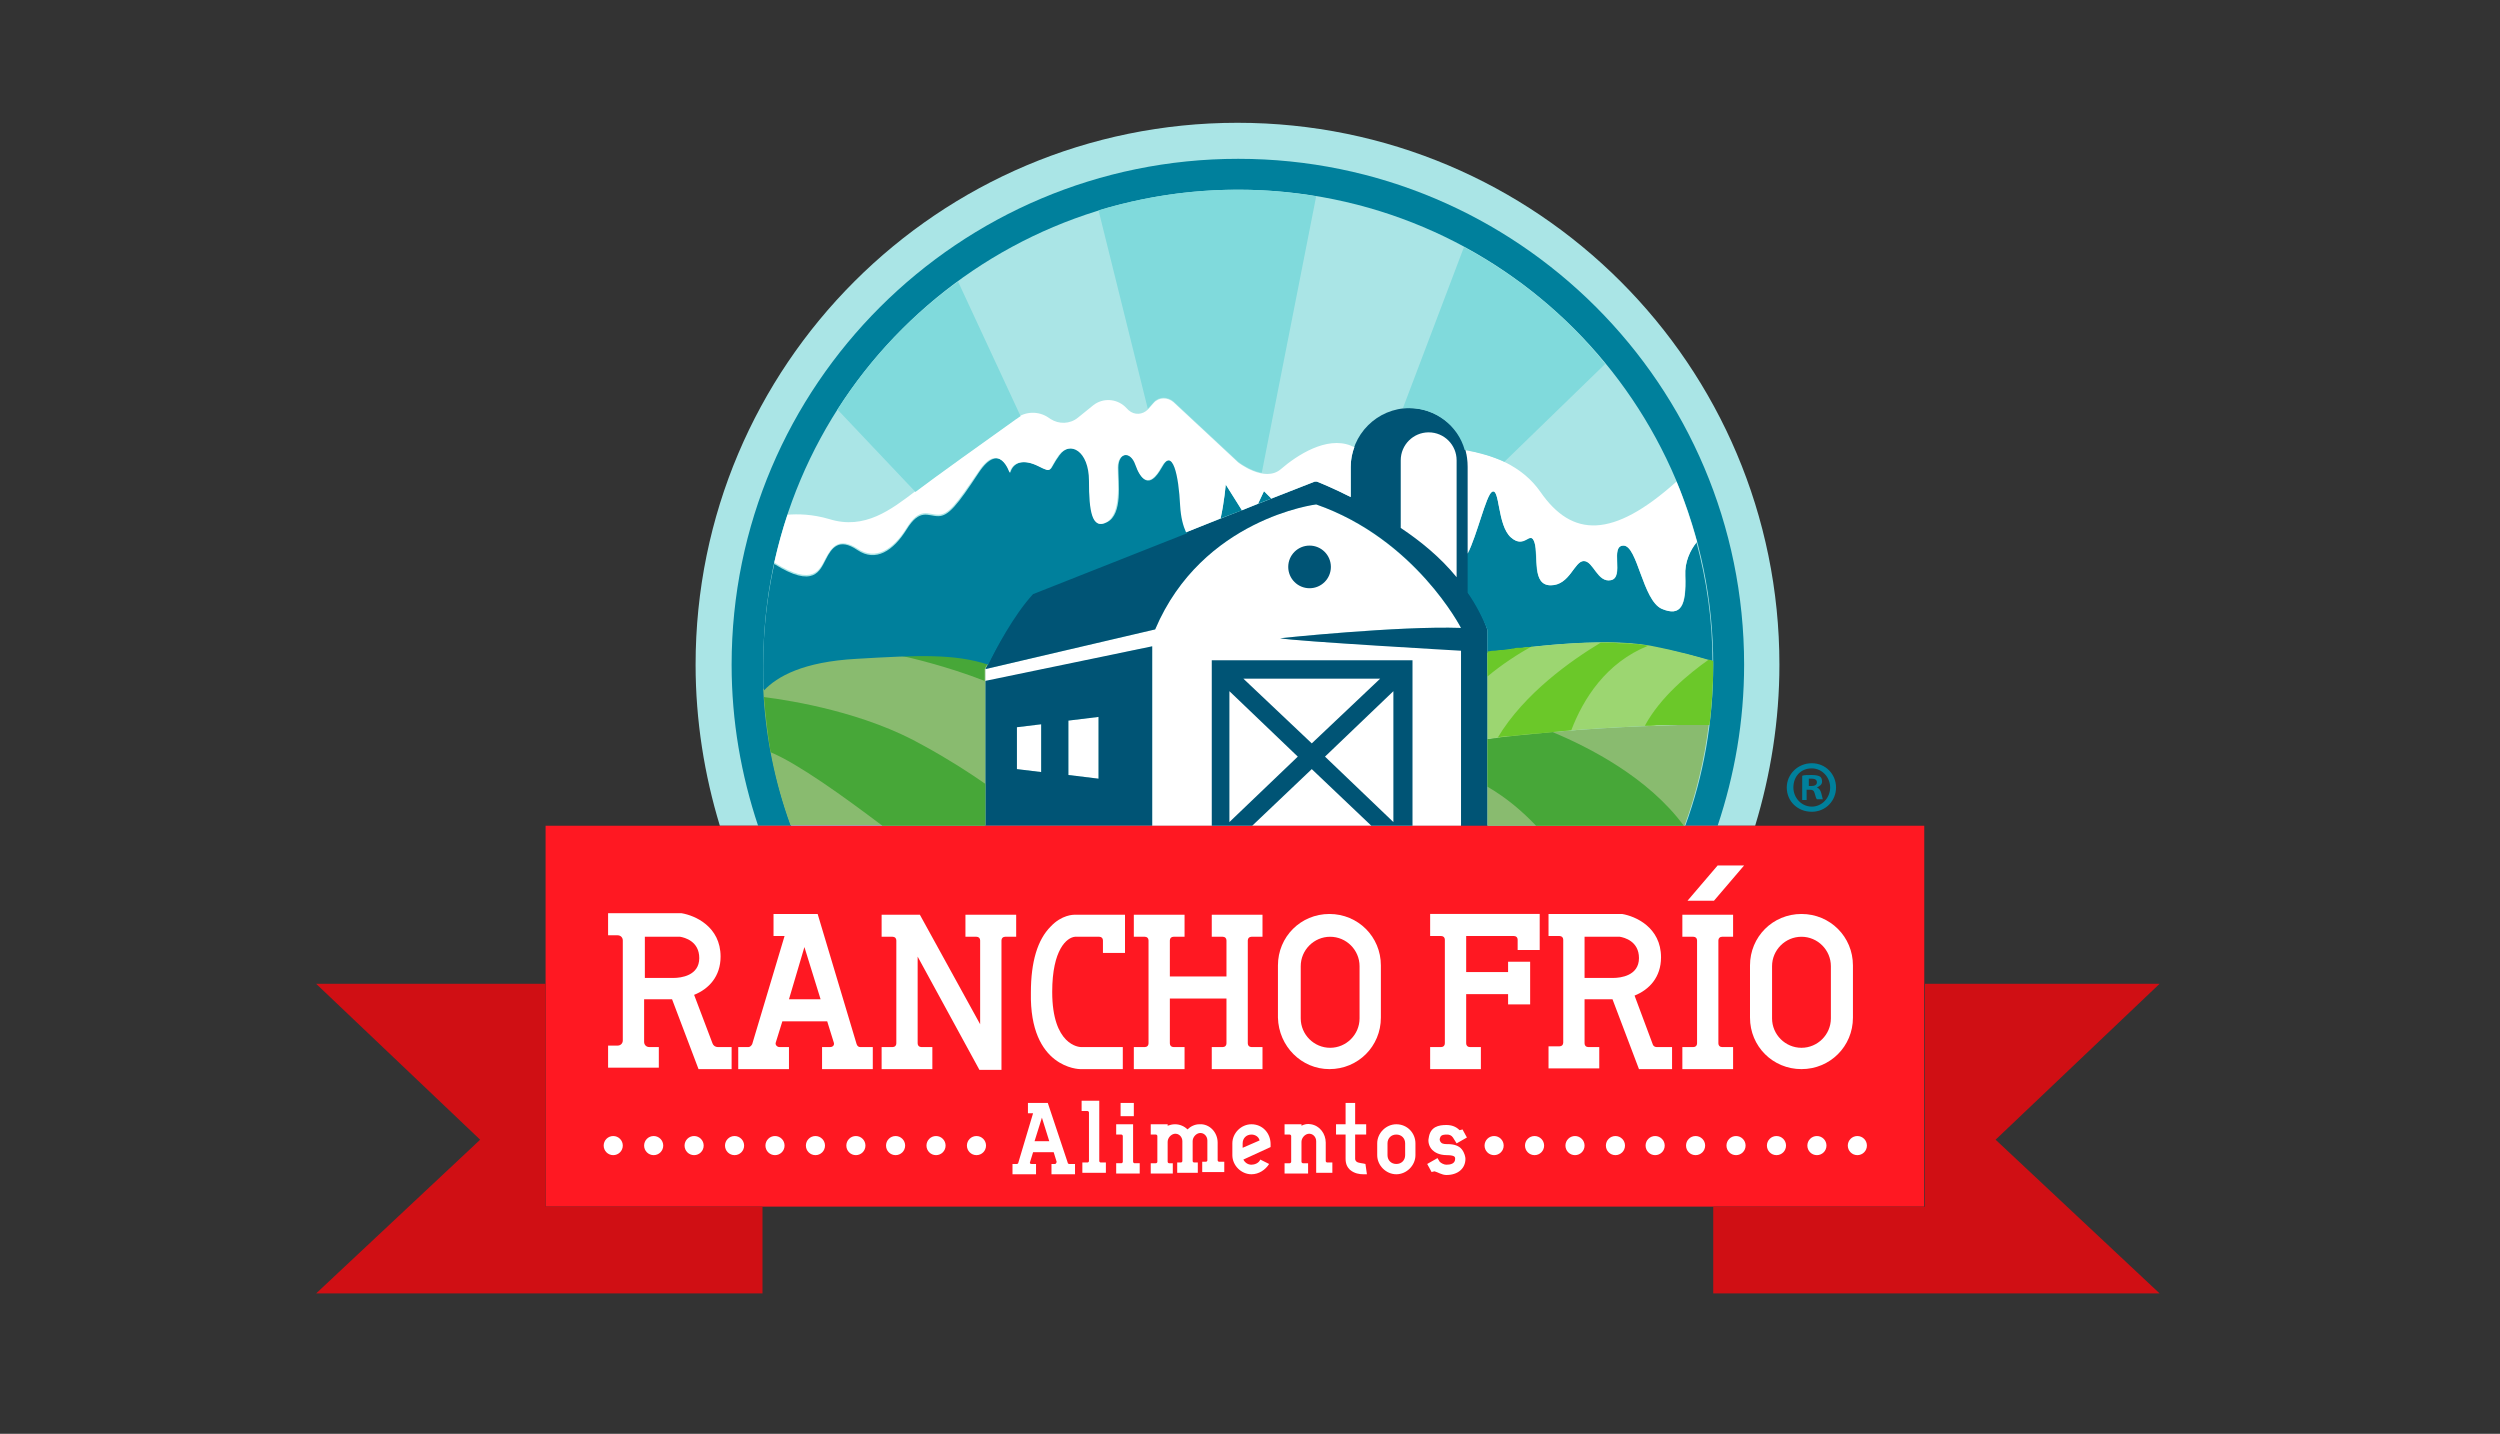 <?xml version="1.0" encoding="utf-8"?>
<!-- Generator: Adobe Illustrator 23.0.5, SVG Export Plug-In . SVG Version: 6.00 Build 0)  -->
<svg version="1.1" id="Capa_1" xmlns="http://www.w3.org/2000/svg" xmlns:xlink="http://www.w3.org/1999/xlink" x="0px" y="0px"
	 viewBox="0 0 340 195" style="enable-background:new 0 0 340 195;" xml:space="preserve">
<rect x="0" y="0" width="340" height="195" fill="#333333" stroke="none"/>
<style type="text/css">
	.st0{fill:#AAE5E6;}
	.st1{fill:#00809C;}
	.st2{fill:#FFFFFF;}
	.st3{fill:#005475;}
	.st4{fill:#FF1822;}
	.st5{fill:#89BB6F;}
	.st6{fill:#47A738;}
	.st7{fill:#9CD671;}
	.st8{fill:#6BC829;}
	.st9{fill:#80DADC;}
	.st10{fill:#D00F14;}
</style>
<g>
	<path class="st0" d="M238.7,112.3c2.1-6.9,3.3-14.3,3.3-21.9c0-40.7-33-73.7-73.7-73.7s-73.7,33-73.7,73.7c0,7.6,1.2,15,3.3,21.9
		H238.7z"/>
	<path class="st1" d="M233.6,112.3c2.3-6.9,3.6-14.2,3.6-21.9c0-38-30.8-68.8-68.8-68.8S99.5,52.4,99.5,90.4c0,7.7,1.3,15,3.6,21.9
		H233.6z"/>
	<path class="st0" d="M229.2,112.3c2.5-6.8,3.8-14.2,3.8-21.9c0-35.7-28.9-64.6-64.6-64.6s-64.6,28.9-64.6,64.6
		c0,7.7,1.3,15.1,3.8,21.9H229.2z"/>
	<g>
		<polygon class="st2" points="145.3,105.4 149.4,105.9 149.4,97.5 145.3,98 		"/>
		<polygon class="st2" points="138.3,98.9 138.3,104.6 141.6,105 141.6,98.5 		"/>
		<path class="st2" d="M174.1,86.8c0,0,16-1.7,24.6-1.4c0,0-6.2-12-19.7-16.8c0,0-15.5,1.9-21.9,17L134,91v1.7l22.7-4.8v24.4h42
			V88.4C198.7,88.4,176,87.2,174.1,86.8z"/>
	</g>
	<g>
		<path class="st3" d="M199.7,80.6V63.5c0-4.4-3.6-8-8-8s-8,3.6-8,8v4.1c-2.3-1.2-4.1-1.9-4.6-2.1c-0.1,0-0.2,0-0.3,0l-38.4,15.1
			C137.2,84.1,134,91,134,91l23.1-5.4c6.4-15.1,21.9-17,21.9-17c13.5,4.7,19.7,16.8,19.7,16.8c-8.5-0.3-24.6,1.4-24.6,1.4
			c1.8,0.4,24.6,1.7,24.6,1.7v23.9h3.6V85.7C201.7,83.8,200.8,82.1,199.7,80.6z M134,112.3h22.7V87.9L134,92.6V112.3z M145.3,98
			l4.1-0.5v8.4l-4.1-0.5V98z M138.3,98.9l3.3-0.4v6.5l-3.3-0.4V98.9z"/>
	</g>
	<rect x="74.2" y="112.3" class="st4" width="187.5" height="51.8"/>
	<path class="st5" d="M116.4,89.4c-7.2,0.5-10.8,2.4-12.6,4.3c0.3,6.5,1.6,12.7,3.7,18.5H134V91c0,0,0.1-0.3,0.4-0.7
		C129.8,88.7,124.8,88.9,116.4,89.4z"/>
	<circle class="st3" cx="178.1" cy="77.1" r="2.9"/>
	<path class="st2" d="M198.1,78.5V62.6c0-2.1-1.7-3.8-3.8-3.8s-3.8,1.7-3.8,3.8v9.2C193.2,73.6,195.9,75.8,198.1,78.5z"/>
	<g>
		<path class="st6" d="M122.2,89.1c1.4,0.3,6.6,1.5,11.7,3.5V91c0,0,0.1-0.3,0.4-0.7C130.9,89.1,127.3,88.9,122.2,89.1z M103.9,94.8
			c0.2,2.5,0.5,5,0.9,7.5c3.8,1.6,9.9,6,15.2,10h14v-5.7c-2.3-1.6-5.1-3.4-8.4-5.2C117.7,96.9,107.8,95.3,103.9,94.8z"/>
	</g>
	<g>
		<path class="st1" d="M166,70.5l2.9-1.1l-2.2-3.5C166.7,65.9,166.5,68.3,166,70.5z M171.9,66.8l-0.8,1.7l1.8-0.7L171.9,66.8z
			 M158,63.6c-1.7,3-2.8,1.7-3.5-0.4c-0.7-2-2.4-1.7-2.4,0.4s0.6,6.3-1.5,7.4c-2,1.1-2.4-1.5-2.4-5.6s-2.6-5.6-4.1-3.5
			c-1.5,2-0.8,2.5-2.8,1.5s-3.5-0.6-3.9,0.9c0,0-1.4-4.4-4.3,0c-2.9,4.4-4.1,5.9-5.5,5.9c-1.4,0-2.5-1.1-4.3,1.8
			c-1.8,2.9-4.2,4.5-6.7,2.8c-2.5-1.7-3.5-0.3-4.3,1.3c-0.8,1.5-1.6,4-7,0.6c-1,4.5-1.5,9.1-1.5,13.8c0,1.1,0,2.2,0.1,3.4
			c1.8-1.9,5.3-3.9,12.6-4.3c8.4-0.5,13.4-0.7,17.9,0.8c0.9-1.9,3.5-6.8,6.1-9.6l21-8.3c-0.4-0.9-0.7-2-0.8-3.6
			C160.4,64.7,159.6,60.6,158,63.6z"/>
	</g>
	<path class="st1" d="M202.3,88.8c4.2-0.7,15.4-2.2,22.1-0.9c4.1,0.8,6.8,1.5,8.5,2.1c0-5.6-0.8-11.1-2.2-16.3
		c-0.9,1.2-1.6,2.8-1.5,4.6c0.2,4.1-0.6,5.6-3.2,4.5c-2.6-1.1-3.3-8.6-5.2-8.6s0.2,4.3-1.7,4.7s-2.4-2.6-3.7-2.6
		c-1.3,0-1.9,3.3-4.5,3.3c-2.6,0-1.7-3.9-2.2-5.8c-0.6-1.9-1.3,0.9-3.2-0.7c-1.9-1.7-1.5-6.9-2.6-6.2c-0.8,0.5-2,5.9-3.3,8.4v5.3
		c1.1,1.6,2,3.3,2.7,5.1V88.8z"/>
	<g>
		<path class="st2" d="M137.3,64.3c0.4-1.5,1.9-1.9,3.9-0.9s1.3,0.6,2.8-1.5c1.5-2,4.1-0.6,4.1,3.5s0.4,6.7,2.4,5.6
			c2-1.1,1.5-5.4,1.5-7.4s1.7-2.4,2.4-0.4c0.7,2,1.9,3.3,3.5,0.4s2.4,1.1,2.6,5.2c0.1,1.6,0.4,2.7,0.8,3.6l4.7-1.9
			c0.5-2.2,0.7-4.6,0.7-4.6l2.2,3.5l2.2-0.9l0.8-1.7l1,1l5.9-2.3c0.1,0,0.2,0,0.3,0c0.5,0.2,2.2,0.9,4.6,2.1v-4.1
			c0-1,0.2-1.9,0.5-2.7c-0.2-0.1-0.4-0.1-0.5-0.2c-3.3-1.3-7.3,1.3-9.5,3.2c-2.2,1.9-5.8-0.9-5.8-0.9l-8.8-8.2
			c-0.8-0.7-2-0.7-2.7,0.1l-0.8,0.9c-0.7,0.7-1.8,0.8-2.6,0.1l-0.5-0.5c-1.2-1.1-3-1.2-4.3-0.2l-2.1,1.7c-1.1,0.9-2.6,0.9-3.7,0.2
			l-0.3-0.2c-1.3-0.9-3.1-0.9-4.4,0.1c-3.7,2.7-11.2,8-13.7,9.9c-3.3,2.5-6.9,5.3-11.7,3.8c-2.4-0.7-4.3-0.7-5.7-0.6
			c-0.7,2.1-1.3,4.3-1.8,6.5c5.4,3.4,6.2,0.9,7-0.6c0.8-1.5,1.8-2.9,4.3-1.3c2.5,1.7,4.9,0.1,6.7-2.8c1.8-2.9,2.9-1.8,4.3-1.8
			c1.4,0,2.5-1.5,5.5-5.9C135.9,59.9,137.3,64.3,137.3,64.3z"/>
		<path class="st2" d="M230.8,73.7c-0.8-2.8-1.7-5.6-2.8-8.2c-8.7,7.8-14.2,7.6-18.5,1.4c-2.5-3.6-6.6-5.1-10.2-5.7
			c0.2,0.7,0.3,1.5,0.3,2.3v11.8c1.3-2.6,2.5-7.9,3.3-8.4c1.1-0.7,0.7,4.6,2.6,6.2c1.9,1.7,2.6-1.1,3.2,0.7c0.6,1.9-0.4,5.8,2.2,5.8
			c2.6,0,3.2-3.3,4.5-3.3c1.3,0,1.9,3,3.7,2.6s-0.2-4.7,1.7-4.7s2.6,7.4,5.2,8.6c2.6,1.1,3.3-0.4,3.2-4.5
			C229.1,76.4,229.9,74.8,230.8,73.7z"/>
	</g>
	<path class="st5" d="M232.4,98.5c-5.1,0.1-12.6,0.3-20.7,1c-4.3,0.4-7.3,0.7-9.4,1v11.8h26.8C230.7,107.9,231.8,103.3,232.4,98.5z"
		/>
	<g>
		<path class="st6" d="M211,99.5c0,0-0.1,0-0.1,0c-0.4,0-0.7,0.1-1.1,0.1c-0.1,0-0.1,0-0.2,0c-1.5,0.1-2.8,0.3-3.9,0.4
			c-0.1,0-0.2,0-0.3,0c-0.2,0-0.4,0-0.6,0.1c-0.1,0-0.3,0-0.4,0.1c-0.2,0-0.3,0-0.5,0.1c-0.2,0-0.3,0-0.5,0.1c-0.1,0-0.2,0-0.3,0
			c-0.2,0-0.4,0.1-0.6,0.1c0,0-0.1,0-0.2,0v6.5c2.6,1.5,4.8,3.4,6.6,5.3H229C224.2,105.8,216.3,101.7,211,99.5z"/>
	</g>
	<path class="st7" d="M202.3,88.8v11.7c2.1-0.3,5.1-0.6,9.4-1c8.1-0.7,15.6-0.9,20.7-1c0.3-2.7,0.5-5.3,0.5-8.1c0-0.2,0-0.3,0-0.5
		c-1.7-0.5-4.4-1.3-8.5-2.1C217.7,86.6,206.5,88.1,202.3,88.8z"/>
	<g>
		<path class="st8" d="M224,87.8C224,87.8,223.9,87.8,224,87.8c-0.4-0.1-0.8-0.1-1.2-0.2c-0.1,0-0.2,0-0.4,0c-0.4,0-0.8-0.1-1.2-0.1
			c-0.1,0-0.2,0-0.3,0c0,0,0,0-0.1,0c-0.4,0-0.8,0-1.2-0.1c-0.1,0-0.3,0-0.4,0c-0.4,0-0.9,0-1.3,0c-0.1,0-0.2,0-0.2,0
			c-4,2.4-10.4,6.9-14,12.9c0.1,0,0.3,0,0.4-0.1h0c0.3,0,0.7-0.1,1.1-0.1c0,0,0,0,0,0c0.1,0,0.2,0,0.3,0c0.8-0.1,1.7-0.2,2.7-0.3
			c0.1,0,0.3,0,0.4,0c0,0,0,0,0,0c1-0.1,2-0.2,3.2-0.3c0.7-0.1,1.3-0.1,1.9-0.2l0,0c1.6-4.2,4.7-9.2,10.5-11.5
			C224.1,87.8,224,87.8,224,87.8z M233,89.9c-0.2-0.1-0.4-0.1-0.6-0.2c-2.7,1.9-6.6,5.1-8.7,9c0.5,0,1.1,0,1.6-0.1c0,0,0,0,0,0
			c0.1,0,0.1,0,0.2,0c0.3,0,0.5,0,0.8,0c0.2,0,0.4,0,0.6,0c0,0,0.1,0,0.1,0c0.3,0,0.6,0,0.8,0c0.2,0,0.4,0,0.6,0c0,0,0.1,0,0.1,0
			c0.4,0,0.8,0,1.3,0c0.1,0,0.1,0,0.2,0c0.1,0,0.2,0,0.3,0c0.2,0,0.3,0,0.5,0c0.1,0,0.2,0,0.3,0c0.1,0,0.1,0,0.2,0c0.3,0,0.7,0,1,0
			c0.1,0,0.2,0,0.2,0c0,0,0,0,0,0c0.3-2.7,0.5-5.3,0.5-8.1C233,90.3,233,90.1,233,89.9z M208.2,88c-0.1,0-0.2,0-0.3,0
			c-0.4,0-0.7,0.1-1.1,0.1c-0.1,0-0.2,0-0.3,0c-0.2,0-0.4,0-0.6,0.1c-0.2,0-0.3,0-0.5,0.1c-0.1,0-0.1,0-0.2,0
			c-0.3,0-0.6,0.1-0.9,0.1c-0.1,0-0.1,0-0.2,0c-0.3,0-0.6,0.1-0.9,0.1c0,0-0.1,0-0.1,0c-0.3,0-0.6,0.1-0.8,0.1v3.4
			c1.9-1.6,4.2-3.1,6.2-4.2C208.4,88,208.3,88,208.2,88z"/>
	</g>
	<path class="st9" d="M199.1,33.6l-8.3,21.9c0.3,0,0.5,0,0.8,0c3.6,0,6.7,2.4,7.6,5.7c1.7,0.3,3.6,0.8,5.4,1.6l13.7-13.3
		C213.1,43,206.5,37.6,199.1,33.6z"/>
	<g>
		<path class="st9" d="M168.3,25.8c-6.6,0-12.9,1-18.9,2.8l6.7,27l0.8-0.9c0.7-0.8,1.9-0.8,2.7-0.1l8.8,8.2c0,0,1.5,1.2,3.2,1.5
			l7.4-37.6C175.5,26.1,172,25.8,168.3,25.8z"/>
	</g>
	<path class="st9" d="M113.9,55.7l10.6,11.2c2.5-1.9,9.9-7.2,13.7-9.9c0.2-0.1,0.4-0.3,0.6-0.4l-8.5-18.3
		C123.8,43,118.2,48.9,113.9,55.7z"/>
	<path class="st3" d="M170.3,112.3l8.1-7.7l8.1,7.7h5.6V89.8h-27.3v22.5H170.3z M189.5,111.8l-9.3-8.9l9.3-8.9V111.8z M187.7,92.3
		l-9.3,8.8l-9.3-8.8H187.7z M167.2,94l9.3,8.9l-9.3,8.9V94z"/>
	<g>
		<polygon class="st10" points="74.2,164.1 74.2,133.8 43,133.8 65.3,155 43,175.9 103.7,175.9 103.7,164.1 		"/>
		<polygon class="st10" points="293.7,133.8 261.8,133.8 261.8,164.1 233,164.1 233,175.9 293.7,175.9 271.4,155 		"/>
	</g>
	<g>
		<path class="st2" d="M89.6,142.4h-1.3c-0.4,0-0.7-0.3-0.7-0.7v-5.8h3.8l3.6,9.5h4.5v-3h-1.9c-0.3,0-0.6-0.2-0.7-0.5l-2.5-6.6
			c2-0.8,3.6-2.5,3.6-5.2c0-4.1-3.5-5.6-5.3-5.9l-10,0v3H84c0.4,0,0.7,0.3,0.7,0.7v13.6c0,0.4-0.3,0.7-0.7,0.7h-1.3v3h6.9V142.4z
			 M92.5,127.4c0.6,0.1,2.6,0.6,2.6,2.9c0,2.4-2.5,2.7-3.5,2.7h-3.9v-5.6H92.5z"/>
		<path class="st2" d="M107.3,142.4H106c-0.3,0-0.6-0.3-0.5-0.6l0.9-2.9h6.1l0.9,2.9c0.1,0.3-0.1,0.6-0.5,0.6h-1.1v3h6.9v-3h-1.7
			c-0.2,0-0.4-0.1-0.5-0.4l-5.3-17.7h-1.8h-1.8h-2.4v3h1.5l-4.4,14.7c-0.1,0.2-0.3,0.4-0.5,0.4h-1.4v3h6.9V142.4z M111.6,135.9h-4.3
			l2.1-7.1L111.6,135.9z"/>
		<path class="st2" d="M161.1,142.4h-1.5c-0.3,0-0.5-0.2-0.5-0.5v-6.1h7.7v6.1c0,0.3-0.2,0.5-0.5,0.5h-1.5v3h6.9v-3h-1.5
			c-0.3,0-0.5-0.2-0.5-0.5v-14c0-0.3,0.2-0.5,0.5-0.5h1.5v-3h-6.9v3h1.5c0.3,0,0.5,0.2,0.5,0.5v4.9h-7.7v-4.9c0-0.3,0.2-0.5,0.5-0.5
			h1.5v-3h-6.9v3h1.5c0.3,0,0.5,0.2,0.5,0.5v14c0,0.3-0.2,0.5-0.5,0.5h-1.5v3h6.9V142.4z"/>
		<path class="st2" d="M217.5,142.4H216c-0.3,0-0.5-0.2-0.5-0.5v-6h3.8l3.6,9.5h4.5v-3h-2.1c-0.2,0-0.4-0.1-0.5-0.3l-2.5-6.7
			c2-0.8,3.6-2.5,3.6-5.2c0-4.1-3.5-5.6-5.3-5.9l-10,0v3h1.5c0.3,0,0.5,0.2,0.5,0.5v14c0,0.3-0.2,0.5-0.5,0.5h-1.5v3h6.9V142.4z
			 M220.3,127.4c0.6,0.1,2.6,0.6,2.6,2.9c0,2.4-2.5,2.7-3.5,2.7h-3.9v-5.6H220.3z"/>
		<path class="st2" d="M201.4,142.4h-1.5c-0.3,0-0.5-0.2-0.5-0.5v-6.7h5.7v1.4h3v-5.8h-3v1.4h-5.7v-4.9h6.5c0.3,0,0.5,0.2,0.5,0.5
			v1.4h3v-4.9h-14.9v3h1.5c0.3,0,0.5,0.2,0.5,0.5v14.1c0,0.3-0.2,0.5-0.5,0.5h-1.5v3h6.9V142.4z"/>
		<path class="st2" d="M133.2,145.5h3v-17.6c0-0.3,0.2-0.5,0.5-0.5h1.5v-3h-6.9v3h1.5c0.3,0,0.5,0.2,0.5,0.5v11.4l-8.2-14.9h-5.2v3
			h1.5c0.3,0,0.5,0.2,0.5,0.5v14c0,0.3-0.2,0.5-0.5,0.5h-1.5v3h6.9v-3h-1.5c-0.3,0-0.5-0.2-0.5-0.5v-11.8L133.2,145.5L133.2,145.5z"
			/>
		<path class="st2" d="M146.9,145.4h5.8v-3h-5.7c-0.2,0-3.9-0.2-3.9-7.5c0-5.8,2-7.4,3.1-7.5h3.3c0.3,0,0.5,0.2,0.5,0.5v1.7h3v-5.2
			h-6.8c-0.2,0-1.8,0-3.3,1.6c-1.8,1.8-2.7,4.8-2.7,9C140,145.3,146.8,145.4,146.9,145.4z"/>
		<path class="st2" d="M235.7,142.4h-1.5c-0.3,0-0.5-0.2-0.5-0.5v-14c0-0.3,0.2-0.5,0.5-0.5h1.5v-3h-6.9v3h1.5
			c0.3,0,0.5,0.2,0.5,0.5v14c0,0.3-0.2,0.5-0.5,0.5h-1.5v3h6.9V142.4z"/>
		<path class="st2" d="M180.8,145.4c3.9,0,7-3.1,7-7v-7.1c0-3.9-3.1-7-7-7s-7,3.1-7,7v7.1C173.9,142.3,177,145.4,180.8,145.4z
			 M176.9,131.4c0-2.2,1.8-4,4-4s4,1.8,4,4v7.1c0,2.2-1.8,4-4,4s-4-1.8-4-4V131.4z"/>
		<path class="st2" d="M245,145.4c3.9,0,7-3.1,7-7v-7.1c0-3.9-3.1-7-7-7s-7,3.1-7,7v7.1C238,142.3,241.1,145.4,245,145.4z
			 M241,131.4c0-2.2,1.8-4,4-4s4,1.8,4,4v7.1c0,2.2-1.8,4-4,4s-4-1.8-4-4V131.4z"/>
		<polygon class="st2" points="237.2,117.7 233.6,117.7 229.5,122.5 233.1,122.5 		"/>
	</g>
	<g>
		<g>
			<circle class="st2" cx="83.4" cy="155.8" r="1.3"/>
			<circle class="st2" cx="88.9" cy="155.8" r="1.3"/>
			<circle class="st2" cx="94.4" cy="155.8" r="1.3"/>
			<circle class="st2" cx="99.9" cy="155.8" r="1.3"/>
			<circle class="st2" cx="105.4" cy="155.8" r="1.3"/>
			<circle class="st2" cx="110.9" cy="155.8" r="1.3"/>
			<circle class="st2" cx="116.4" cy="155.8" r="1.3"/>
			<circle class="st2" cx="121.8" cy="155.8" r="1.3"/>
			<circle class="st2" cx="127.3" cy="155.8" r="1.3"/>
			<circle class="st2" cx="132.8" cy="155.8" r="1.3"/>
		</g>
		<g>
			<circle class="st2" cx="203.2" cy="155.8" r="1.3"/>
			<circle class="st2" cx="208.7" cy="155.8" r="1.3"/>
			<circle class="st2" cx="214.2" cy="155.8" r="1.3"/>
			<circle class="st2" cx="219.7" cy="155.8" r="1.3"/>
			<circle class="st2" cx="225.1" cy="155.8" r="1.3"/>
			<circle class="st2" cx="230.6" cy="155.8" r="1.3"/>
			<circle class="st2" cx="236.1" cy="155.8" r="1.3"/>
			<circle class="st2" cx="241.6" cy="155.8" r="1.3"/>
			<circle class="st2" cx="247.1" cy="155.8" r="1.3"/>
			<circle class="st2" cx="252.6" cy="155.8" r="1.3"/>
		</g>
	</g>
	<g>
		<path class="st1" d="M249.7,107.1c0,1.8-1.4,3.3-3.3,3.3c-1.9,0-3.4-1.4-3.4-3.3c0-1.8,1.5-3.3,3.4-3.3
			C248.3,103.8,249.7,105.3,249.7,107.1z M243.9,107.1c0,1.4,1.1,2.6,2.5,2.6c1.4,0,2.5-1.2,2.5-2.6c0-1.4-1.1-2.6-2.5-2.6
			C244.9,104.5,243.9,105.6,243.9,107.1z M245.9,108.8h-0.8v-3.3c0.3-0.1,0.7-0.1,1.3-0.1c0.6,0,0.9,0.1,1.1,0.2
			c0.2,0.1,0.3,0.4,0.3,0.7c0,0.4-0.3,0.6-0.7,0.8v0c0.3,0.1,0.5,0.4,0.6,0.8c0.1,0.5,0.2,0.7,0.2,0.8h-0.8
			c-0.1-0.1-0.2-0.4-0.3-0.8c-0.1-0.4-0.3-0.5-0.7-0.5h-0.4V108.8z M245.9,106.9h0.4c0.4,0,0.8-0.1,0.8-0.5c0-0.3-0.2-0.5-0.7-0.5
			c-0.2,0-0.3,0-0.4,0V106.9z"/>
	</g>
	<g>
		<path class="st2" d="M142.5,150h-0.8h-0.8h-1.1v1.4h0.7l-2,6.7c0,0.1-0.1,0.2-0.2,0.2h-0.6v1.4h3.2v-1.4h-0.6
			c-0.2,0-0.3-0.1-0.2-0.3l0.4-1.3h2.8l0.4,1.3c0,0.1-0.1,0.3-0.2,0.3h-0.5v1.4h3.2v-1.4h-0.8c-0.1,0-0.2-0.1-0.2-0.2L142.5,150z
			 M140.7,155.2l1-3.2l1,3.2H140.7z"/>
		<path class="st2" d="M149.5,149.7h-2.4v1.4h0.8c0.1,0,0.2,0.1,0.2,0.2v6.6c0,0.1-0.1,0.2-0.2,0.2h-0.7v1.4h3.2v-1.4h-0.7
			c-0.1,0-0.2-0.1-0.2-0.2V149.7z"/>
		<path class="st2" d="M154.1,152.9h-2.3v1.4h0.7c0.1,0,0.2,0.1,0.2,0.2v3.5c0,0.1-0.1,0.2-0.2,0.2h-0.7v1.4h3.2v-1.4h-0.7
			c-0.1,0-0.2-0.1-0.2-0.2V152.9z"/>
		<rect x="152.4" y="150" class="st2" width="1.8" height="1.8"/>
		<path class="st2" d="M180.3,155.4c0-1.2-0.8-2.3-2-2.5c-0.5-0.1-0.9,0-1.3,0.2v-0.2h-2.3v1.4h0.7c0.1,0,0.2,0.1,0.2,0.2v0.8v1.6
			v1.1c0,0.1-0.1,0.2-0.2,0.2h-0.7v1.4h3.2v-1.4h-0.7c-0.1,0-0.2-0.1-0.2-0.2v-1.1v-1.6c0-0.5,0.4-1,0.9-1.1c0.6-0.1,1.1,0.4,1.1,1
			v4.3h0.1h1.2h0.9v-1.4h-0.7c-0.1,0-0.2-0.1-0.2-0.2V155.4z"/>
		<path class="st2" d="M165.6,155.4c0-1.4-1.1-2.6-2.5-2.5c-0.6,0-1.2,0.3-1.6,0.7c-0.4-0.4-1-0.7-1.7-0.7c-0.4,0-0.7,0.1-1,0.2
			v-0.2h-2.3v1.4h0.7c0.1,0,0.2,0.1,0.2,0.2v0.8v1.6v1.1c0,0.1-0.1,0.2-0.2,0.2h-0.7v1.4h3v-1.4H159c-0.1,0-0.2-0.1-0.2-0.2v-1.1
			v-1.6c0-0.5,0.4-1,0.9-1.1c0.6-0.1,1.1,0.4,1.1,1v1.6v1.1c0,0.1-0.1,0.2-0.2,0.2h-0.5v1.4h2.8v-1.4h-0.5c-0.1,0-0.2-0.1-0.2-0.2
			v-1.1v-1.6c0-0.5,0.4-1,0.9-1.1c0.6-0.1,1.1,0.4,1.1,1v2.7c0,0.1-0.1,0.2-0.2,0.2h-0.5v1.4h3v-1.4h-0.7c-0.1,0-0.2-0.1-0.2-0.2
			V155.4z"/>
		<path class="st2" d="M189.9,152.9c-1.4,0-2.6,1.2-2.6,2.6v1.6c0,1.4,1.2,2.6,2.6,2.6c1.4,0,2.6-1.2,2.6-2.6v-1.6
			C192.5,154.1,191.4,152.9,189.9,152.9z M191.1,157.1c0,0.7-0.5,1.2-1.2,1.2s-1.2-0.5-1.2-1.2v-1.6c0-0.7,0.5-1.2,1.2-1.2
			s1.2,0.5,1.2,1.2V157.1z"/>
		<path class="st2" d="M196.9,155.6c-0.3,0-0.7,0-0.9-0.2c-0.2-0.2-0.2-0.4-0.2-0.5c0.1-0.4,0.2-0.6,1-0.6c0.3,0,0.6,0.1,0.8,0.4
			l0.5,0.8l1.4-0.8l-0.6-1.1c0,0-0.3,0.1-0.4,0.1c-0.5-0.5-1.1-0.7-1.8-0.7c-1,0-2.2,0.2-2.4,1.8c-0.1,0.4,0,1.1,0.5,1.6
			c0.3,0.3,0.9,0.7,2,0.7c0.6,0,0.9,0.1,1,0.2c0.1,0.1,0.1,0.2,0.1,0.3c0,0.7-0.7,0.8-1.2,0.8c-0.3,0-0.7-0.2-0.9-0.4l-0.3-0.5
			l-1.4,0.8l0.6,1.1c0,0,0.3-0.1,0.4-0.1c0.4,0.1,1,0.5,1.6,0.5c1.6,0,2.6-0.9,2.6-2.2c0-0.2-0.1-0.8-0.5-1.3
			C198.4,155.8,197.7,155.6,196.9,155.6z"/>
		<path class="st2" d="M170.2,152.9c-1.4,0-2.6,1.2-2.6,2.6v1.6c0,1.4,1.2,2.6,2.6,2.6c1,0,1.9-0.6,2.4-1.4l-1.2-0.6
			c-0.2,0.5-0.8,0.7-1.2,0.7c-0.5,0-0.9-0.3-1.1-0.7l3.7-1.7v-0.4C172.8,154.1,171.7,152.9,170.2,152.9z M169,156.1v-0.6
			c0-0.7,0.5-1.2,1.2-1.2c0.5,0,1,0.3,1.1,0.8L169,156.1z"/>
		<path class="st2" d="M184.5,158c-0.1-0.1-0.2-0.2-0.2-0.4v-3.3h1.5v-1.4h-1.5V150H183v2.9h-1.3v1.4h1.3v3.3c0,0.8,0.3,1.2,0.6,1.5
			c0.6,0.5,1.3,0.6,1.8,0.6c0.3,0,0.4,0,0.5,0l-0.2-1.4C185.4,158.2,184.8,158.2,184.5,158z"/>
	</g>
</g>
</svg>

